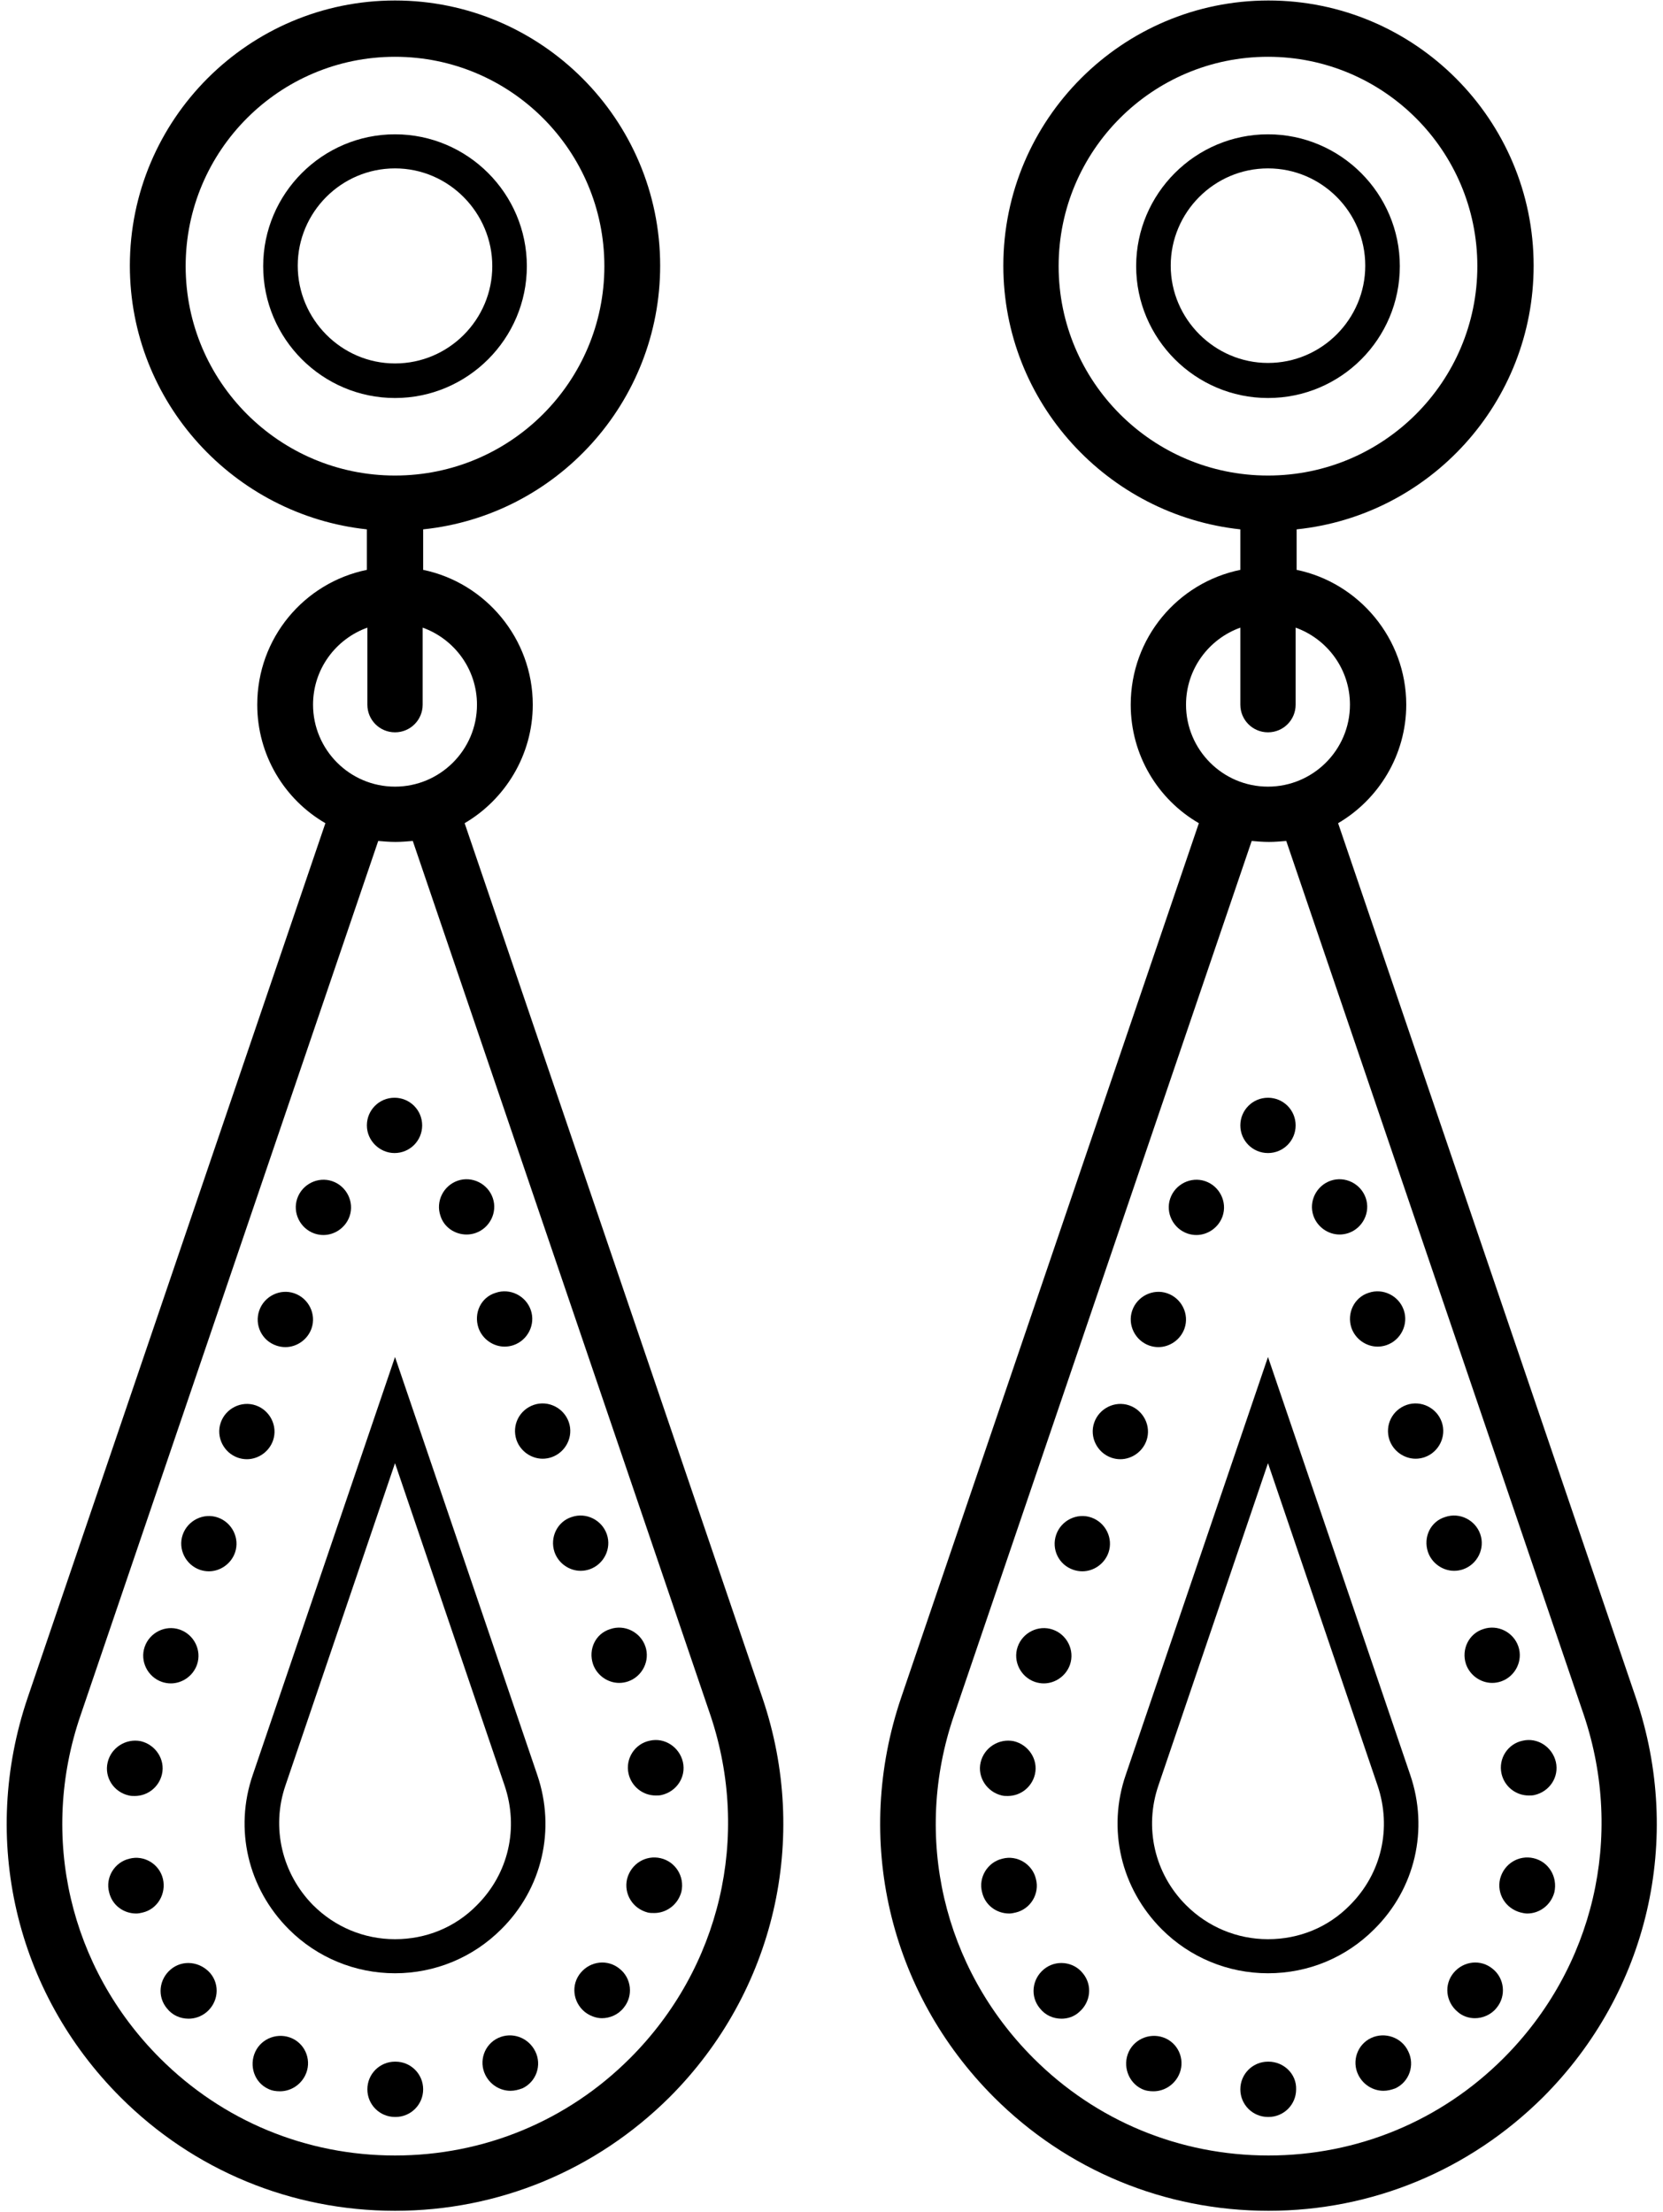 <?xml version="1.0" encoding="utf-8"?>
<!-- Generator: Adobe Illustrator 22.0.1, SVG Export Plug-In . SVG Version: 6.00 Build 0)  -->
<svg version="1.1" id="Livello_1" xmlns="http://www.w3.org/2000/svg" xmlns:xlink="http://www.w3.org/1999/xlink" x="0px" y="0px"
	 viewBox="0 0 336.8 448" style="enable-background:new 0 0 336.8 448;" xml:space="preserve">
<g>
	<g>
		<g>
			<path d="M94.1,166.7c8.2-4.8,13.8-13.8,13.8-24c0-13.4-9.6-24.7-22.2-27.3v-8.2c27-2.8,48-25.7,48-53.4
				c0-29.6-24.1-53.7-53.7-53.7c-29.6,0-53.7,24.1-53.7,53.7c0,27.7,21.1,50.5,48,53.4v8.2c-12.7,2.6-22.2,13.8-22.2,27.3
				c0,10.2,5.5,19.2,13.8,24L5.6,343.8c-9.7,28.6-2.5,59.6,18.8,80.9c14.8,14.8,34.6,23,55.6,23c21,0,40.7-8.2,55.6-23
				c21.3-21.3,28.5-52.4,18.8-80.9L94.1,166.7z M37.6,53.9c0-23.4,19-42.4,42.4-42.4c23.4,0,42.4,19,42.4,42.4
				c0,23.4-19,42.4-42.4,42.4C56.6,96.3,37.6,77.3,37.6,53.9L37.6,53.9z M74.4,127.1v15.6c0,3.1,2.5,5.6,5.6,5.6
				c3.1,0,5.6-2.5,5.6-5.6v-15.6c6.4,2.3,11,8.4,11,15.6c0,9.2-7.5,16.6-16.6,16.6c-9.2,0-16.6-7.5-16.6-16.6
				C63.4,135.5,68,129.4,74.4,127.1L74.4,127.1z M127.6,416.8C114.9,429.5,98,436.5,80,436.5c-18,0-34.9-7-47.6-19.7
				c-18.3-18.3-24.5-44.9-16.1-69.4l60.3-177.1c1.1,0.1,2.3,0.2,3.5,0.2c1.2,0,2.3-0.1,3.5-0.2l60.3,177.1
				C152.1,371.9,145.9,398.5,127.6,416.8L127.6,416.8z M127.6,416.8"/>
		</g>
		<path d="M26.1,363.6c0.4,0.1,0.8,0.1,1.2,0.1c2.6,0,4.9-1.8,5.5-4.4c0.7-3-1.3-6-4.3-6.7c-3-0.6-6,1.3-6.7,4.3
			C21.1,359.9,23,362.9,26.1,363.6L26.1,363.6z M26.1,363.6"/>
		<path d="M33,380.5c-0.7-3-3.8-4.9-6.8-4.1c-3,0.7-4.9,3.8-4.1,6.8c0.6,2.6,2.9,4.3,5.5,4.3c0.4,0,0.9-0.1,1.3-0.2
			C31.9,386.6,33.7,383.5,33,380.5L33,380.5z M33,380.5"/>
		<path d="M32.8,340.6c0.6,0.2,1.2,0.3,1.8,0.3c2.3,0,4.5-1.5,5.3-3.8c1-2.9-0.6-6.1-3.5-7.1c-2.9-1-6.1,0.6-7.1,3.5
			C28.3,336.4,29.9,339.6,32.8,340.6L32.8,340.6z M32.8,340.6"/>
		<path d="M40.5,317.9c0.6,0.2,1.2,0.3,1.8,0.3c2.3,0,4.5-1.5,5.3-3.8c1-2.9-0.6-6.1-3.5-7.1c-2.9-1-6.1,0.6-7.1,3.5
			C36,313.7,37.6,316.9,40.5,317.9L40.5,317.9z M40.5,317.9"/>
		<path d="M34.6,398.8c-2.4,2-2.8,5.5-0.8,7.9c1.1,1.4,2.7,2.1,4.4,2.1c1.2,0,2.5-0.4,3.6-1.3c2.4-2,2.8-5.5,0.8-7.9
			C40.5,397.2,37,396.8,34.6,398.8L34.6,398.8z M34.6,398.8"/>
		<path d="M48.2,295.2c0.6,0.2,1.2,0.3,1.8,0.3c2.3,0,4.5-1.5,5.3-3.8c1-2.9-0.6-6.1-3.5-7.1c-2.9-1-6.1,0.6-7.1,3.5
			C43.7,291,45.3,294.2,48.2,295.2L48.2,295.2z M48.2,295.2"/>
		<path d="M100.9,412.7c-2.8,1.3-4,4.7-2.6,7.5c1,2,3,3.2,5.1,3.2c0.8,0,1.6-0.2,2.4-0.5c2.8-1.3,4-4.7,2.6-7.5
			C107,412.6,103.7,411.4,100.9,412.7L100.9,412.7z M100.9,412.7"/>
		<path d="M80.1,417.5H80c-3.1,0-5.6,2.5-5.6,5.6c0,3.1,2.5,5.6,5.6,5.6h0.1c3.1,0,5.6-2.5,5.6-5.6C85.7,420,83.2,417.5,80.1,417.5
			L80.1,417.5z M80.1,417.5"/>
		<path d="M133.8,376.3c-3-0.7-6,1.1-6.8,4.2c-0.7,3,1.1,6,4.2,6.8c0.4,0.1,0.9,0.1,1.3,0.1c2.5,0,4.8-1.7,5.5-4.3
			C138.7,380,136.8,377,133.8,376.3L133.8,376.3z M133.8,376.3"/>
		<path d="M131.6,352.5c-3,0.6-5,3.6-4.3,6.7c0.6,2.6,2.9,4.4,5.5,4.4c0.4,0,0.8,0,1.2-0.1c3-0.7,5-3.6,4.3-6.7
			C137.6,353.8,134.6,351.8,131.6,352.5L131.6,352.5z M131.6,352.5"/>
		<path d="M125.5,398.7c-2.4-2-5.9-1.6-7.9,0.8c-2,2.4-1.6,5.9,0.8,7.9c1,0.8,2.3,1.3,3.5,1.3c1.6,0,3.3-0.7,4.4-2.1
			C128.3,404.2,127.9,400.6,125.5,398.7L125.5,398.7z M125.5,398.7"/>
		<path d="M63.7,249.8c0.6,0.2,1.2,0.3,1.8,0.3c2.3,0,4.5-1.5,5.3-3.8c1-2.9-0.6-6.1-3.5-7.1c-2.9-1-6.1,0.6-7.1,3.5
			C59.2,245.6,60.8,248.8,63.7,249.8L63.7,249.8z M63.7,249.8"/>
		<path d="M112.3,314.3c0.8,2.3,3,3.8,5.3,3.8c0.6,0,1.2-0.1,1.8-0.3c2.9-1,4.5-4.2,3.5-7.1c-1-2.9-4.2-4.5-7.1-3.5
			C112.9,308.1,111.3,311.3,112.3,314.3L112.3,314.3z M112.3,314.3"/>
		<path d="M96.9,268.9c0.8,2.3,3,3.8,5.3,3.8c0.6,0,1.2-0.1,1.8-0.3c2.9-1,4.5-4.2,3.5-7.1c-1-2.9-4.2-4.5-7.1-3.5
			C97.4,262.7,95.9,265.9,96.9,268.9L96.9,268.9z M96.9,268.9"/>
		<path d="M104.6,291.6c0.8,2.3,3,3.8,5.3,3.8c0.6,0,1.2-0.1,1.8-0.3c2.9-1,4.5-4.2,3.5-7.1c-1-2.9-4.2-4.5-7.1-3.5
			C105.2,285.5,103.6,288.6,104.6,291.6L104.6,291.6z M104.6,291.6"/>
		<path d="M120.1,337c0.8,2.3,3,3.8,5.3,3.8c0.6,0,1.2-0.1,1.8-0.3c2.9-1,4.5-4.2,3.5-7.1c-1-2.9-4.2-4.5-7.1-3.5
			C120.6,330.8,119.1,334,120.1,337L120.1,337z M120.1,337"/>
		<path d="M56,272.5c0.6,0.2,1.2,0.3,1.8,0.3c2.3,0,4.5-1.5,5.3-3.8c1-2.9-0.6-6.1-3.5-7.1c-2.9-1-6.1,0.6-7.1,3.5
			C51.5,268.3,53,271.5,56,272.5L56,272.5z M56,272.5"/>
		<path d="M59.2,412.8c-2.8-1.3-6.2-0.1-7.5,2.7c-1.3,2.8-0.2,6.2,2.6,7.5c0.8,0.4,1.6,0.5,2.4,0.5c2.1,0,4.1-1.2,5.1-3.2
			C63.2,417.5,62,414.1,59.2,412.8L59.2,412.8z M59.2,412.8"/>
		<path d="M94.5,250c0.6,0,1.2-0.1,1.8-0.3c2.9-1,4.5-4.2,3.5-7.1c-1-2.9-4.2-4.5-7.1-3.5c-2.9,1-4.5,4.2-3.5,7.1
			C89.9,248.5,92.1,250,94.5,250L94.5,250z M94.5,250"/>
		<path d="M79.9,233.5L79.9,233.5c3.1,0,5.6-2.5,5.6-5.6c0-3.1-2.5-5.6-5.6-5.6c-3.1,0-5.6,2.5-5.6,5.6
			C74.3,231,76.9,233.5,79.9,233.5L79.9,233.5z M79.9,233.5"/>
		<path d="M80,399.6c-8.1,0-15.8-3.2-21.5-8.9c-8.3-8.3-11.1-20.3-7.3-31.3L80,274.8l28.8,84.6c3.8,11.1,1,23.1-7.3,31.3l0,0
			C95.8,396.4,88.1,399.6,80,399.6z M80,296.3l-22.2,65.3c-2.9,8.5-0.7,17.8,5.6,24.2c4.4,4.4,10.3,6.9,16.6,6.9
			c6.3,0,12.2-2.4,16.6-6.9l0,0c6.4-6.4,8.5-15.6,5.6-24.2L80,296.3z"/>
		<g>
			<path d="M331.3,343.8l-60.3-177.1c8.2-4.8,13.8-13.8,13.8-24c0-13.4-9.6-24.7-22.2-27.3v-8.2c27-2.8,48-25.7,48-53.4
				c0-29.6-24.1-53.7-53.7-53.7s-53.7,24.1-53.7,53.7c0,27.7,21.1,50.5,48,53.4v8.2c-12.7,2.6-22.2,13.8-22.2,27.3
				c0,10.2,5.5,19.2,13.8,24l-60.3,177.1c-9.7,28.6-2.5,59.6,18.8,80.9c14.8,14.8,34.6,23,55.6,23c21,0,40.7-8.2,55.6-23
				C333.8,403.4,341,372.4,331.3,343.8L331.3,343.8z M214.4,53.9c0-23.4,19-42.4,42.4-42.4c23.4,0,42.4,19,42.4,42.4
				c0,23.4-19,42.4-42.4,42.4C233.4,96.3,214.4,77.3,214.4,53.9L214.4,53.9z M251.2,127.1v15.6c0,3.1,2.5,5.6,5.6,5.6
				c3.1,0,5.6-2.5,5.6-5.6v-15.6c6.4,2.3,11,8.4,11,15.6c0,9.2-7.5,16.6-16.6,16.6c-9.2,0-16.6-7.5-16.6-16.6
				C240.2,135.5,244.8,129.4,251.2,127.1L251.2,127.1z M304.5,416.8c-12.7,12.7-29.6,19.7-47.6,19.7c-18,0-34.9-7-47.6-19.7
				c-18.3-18.3-24.5-44.9-16.1-69.4l60.3-177.1c1.1,0.1,2.3,0.2,3.5,0.2c1.2,0,2.3-0.1,3.5-0.2l60.3,177.1
				C329,371.9,322.8,398.5,304.5,416.8L304.5,416.8z M304.5,416.8"/>
		</g>
		<path d="M308.4,352.5c-3,0.6-5,3.6-4.3,6.7c0.6,2.6,2.9,4.4,5.5,4.4c0.4,0,0.8,0,1.2-0.1c3-0.7,5-3.6,4.3-6.7
			C314.4,353.8,311.4,351.8,308.4,352.5L308.4,352.5z M308.4,352.5"/>
		<path d="M296.9,337c0.8,2.3,3,3.8,5.3,3.8c0.6,0,1.2-0.1,1.8-0.3c2.9-1,4.5-4.2,3.5-7.1c-1-2.9-4.2-4.5-7.1-3.5
			C297.5,330.8,295.9,334,296.9,337L296.9,337z M296.9,337"/>
		<path d="M240.5,249.8c0.6,0.2,1.2,0.3,1.8,0.3c2.3,0,4.5-1.5,5.3-3.8c1-2.9-0.6-6.1-3.5-7.1c-2.9-1-6.1,0.6-7.1,3.5
			C236,245.6,237.6,248.8,240.5,249.8L240.5,249.8z M240.5,249.8"/>
		<path d="M232.8,272.5c0.6,0.2,1.2,0.3,1.8,0.3c2.3,0,4.5-1.5,5.3-3.8c1-2.9-0.6-6.1-3.5-7.1c-2.9-1-6.1,0.6-7.1,3.5
			C228.3,268.3,229.9,271.5,232.8,272.5L232.8,272.5z M232.8,272.5"/>
		<path d="M256.8,233.5L256.8,233.5c3.1,0,5.6-2.5,5.6-5.6c0-3.1-2.5-5.6-5.6-5.6c-3.1,0-5.6,2.5-5.6,5.6
			C251.2,231,253.7,233.5,256.8,233.5L256.8,233.5z M256.8,233.5"/>
		<path d="M225.1,295.2c0.6,0.2,1.2,0.3,1.8,0.3c2.3,0,4.5-1.5,5.3-3.8c1-2.9-0.6-6.1-3.5-7.1c-2.9-1-6.1,0.6-7.1,3.5
			C220.6,291,222.2,294.2,225.1,295.2L225.1,295.2z M225.1,295.2"/>
		<path d="M271.3,250c0.6,0,1.2-0.1,1.8-0.3c2.9-1,4.5-4.2,3.5-7.1c-1-2.9-4.2-4.5-7.1-3.5c-2.9,1-4.5,4.2-3.5,7.1
			C266.8,248.5,269,250,271.3,250L271.3,250z M271.3,250"/>
		<path d="M202.9,363.6c0.4,0.1,0.8,0.1,1.2,0.1c2.6,0,4.9-1.8,5.5-4.4c0.7-3-1.3-6-4.3-6.7c-3-0.6-6,1.3-6.7,4.3
			C197.9,359.9,199.9,362.9,202.9,363.6L202.9,363.6z M202.9,363.6"/>
		<path d="M209.8,380.5c-0.7-3-3.8-4.9-6.8-4.1c-3,0.7-4.9,3.8-4.1,6.8c0.6,2.6,2.9,4.3,5.5,4.3c0.4,0,0.9-0.1,1.3-0.2
			C208.7,386.6,210.6,383.5,209.8,380.5L209.8,380.5z M209.8,380.5"/>
		<path d="M217.4,317.9c0.6,0.2,1.2,0.3,1.8,0.3c2.3,0,4.5-1.5,5.3-3.8c1-2.9-0.6-6.1-3.5-7.1c-2.9-1-6.1,0.6-7.1,3.5
			C212.9,313.7,214.4,316.9,217.4,317.9L217.4,317.9z M217.4,317.9"/>
		<path d="M273.7,268.9c0.8,2.3,3,3.8,5.3,3.8c0.6,0,1.2-0.1,1.8-0.3c2.9-1,4.5-4.2,3.5-7.1c-1-2.9-4.2-4.5-7.1-3.5
			C274.3,262.7,272.7,265.9,273.7,268.9L273.7,268.9z M273.7,268.9"/>
		<path d="M209.6,340.6c0.6,0.2,1.2,0.3,1.8,0.3c2.3,0,4.5-1.5,5.3-3.8c1-2.9-0.6-6.1-3.5-7.1c-2.9-1-6.1,0.6-7.1,3.5
			C205.1,336.4,206.7,339.6,209.6,340.6L209.6,340.6z M209.6,340.6"/>
		<path d="M236.1,412.8c-2.8-1.3-6.2-0.1-7.5,2.7c-1.3,2.8-0.1,6.2,2.6,7.5c0.8,0.4,1.6,0.5,2.4,0.5c2.1,0,4.1-1.2,5.1-3.2
			C240.1,417.5,238.9,414.1,236.1,412.8L236.1,412.8z M236.1,412.8"/>
		<path d="M211.4,398.8c-2.4,2-2.8,5.5-0.8,7.9c1.1,1.4,2.7,2.1,4.4,2.1c1.2,0,2.5-0.4,3.5-1.3c2.4-2,2.8-5.5,0.8-7.9
			C217.4,397.2,213.8,396.8,211.4,398.8L211.4,398.8z M211.4,398.8"/>
		<path d="M277.7,412.7c-2.8,1.3-4,4.7-2.6,7.5c1,2,3,3.2,5.1,3.2c0.8,0,1.6-0.2,2.4-0.5c2.8-1.3,4-4.7,2.6-7.5
			C283.9,412.6,280.5,411.4,277.7,412.7L277.7,412.7z M277.7,412.7"/>
		<path d="M256.9,417.5h-0.1c-3.1,0-5.6,2.5-5.6,5.6c0,3.1,2.5,5.6,5.6,5.6h0.1c3.1,0,5.6-2.5,5.6-5.6
			C262.6,420,260,417.5,256.9,417.5L256.9,417.5z M256.9,417.5"/>
		<path d="M302.3,398.7c-2.4-2-5.9-1.6-7.9,0.8c-2,2.4-1.6,5.9,0.8,7.9c1,0.9,2.3,1.3,3.5,1.3c1.6,0,3.3-0.7,4.4-2.1
			C305.1,404.2,304.7,400.6,302.3,398.7L302.3,398.7z M302.3,398.7"/>
		<path d="M310.6,376.3c-3-0.7-6,1.1-6.8,4.2c-0.7,3,1.1,6,4.2,6.8c0.4,0.1,0.9,0.2,1.3,0.2c2.5,0,4.8-1.7,5.5-4.3h0
			C315.5,380,313.6,377,310.6,376.3L310.6,376.3z M310.6,376.3"/>
		<path d="M281.4,291.6c0.8,2.3,3,3.8,5.3,3.8c0.6,0,1.2-0.1,1.8-0.3c2.9-1,4.5-4.2,3.5-7.1c-1-2.9-4.2-4.5-7.1-3.5
			C282,285.5,280.4,288.6,281.4,291.6L281.4,291.6z M281.4,291.6"/>
		<path d="M289.2,314.3c0.8,2.3,3,3.8,5.3,3.8c0.6,0,1.2-0.1,1.8-0.3c2.9-1,4.5-4.2,3.5-7.1c-1-2.9-4.2-4.5-7.1-3.5
			C289.7,308.1,288.2,311.3,289.2,314.3L289.2,314.3z M289.2,314.3"/>
		<path d="M256.8,399.6c-8.1,0-15.8-3.2-21.5-8.9c-8.3-8.3-11.1-20.3-7.3-31.3l28.8-84.6l28.8,84.6c3.8,11.1,1,23.1-7.3,31.3l0,0
			C272.6,396.4,265,399.6,256.8,399.6z M256.8,296.3l-22.2,65.3c-2.9,8.5-0.8,17.8,5.6,24.2c4.4,4.4,10.3,6.9,16.6,6.9
			c6.3,0,12.2-2.4,16.6-6.9c6.4-6.4,8.5-15.6,5.6-24.2L256.8,296.3z"/>
	</g>
	<path d="M80,80.6c-14.7,0-26.7-12-26.7-26.7s12-26.7,26.7-26.7s26.7,12,26.7,26.7S94.7,80.6,80,80.6z M80,34.1
		c-10.9,0-19.7,8.9-19.7,19.7S69.1,73.6,80,73.6s19.7-8.9,19.7-19.7S90.9,34.1,80,34.1z"/>
	<path d="M256.8,80.6c-14.7,0-26.7-12-26.7-26.7s12-26.7,26.7-26.7c14.7,0,26.7,12,26.7,26.7S271.6,80.6,256.8,80.6z M256.8,34.1
		c-10.9,0-19.7,8.9-19.7,19.7s8.9,19.7,19.7,19.7c10.9,0,19.7-8.9,19.7-19.7S267.7,34.1,256.8,34.1z"/>
</g>
</svg>
